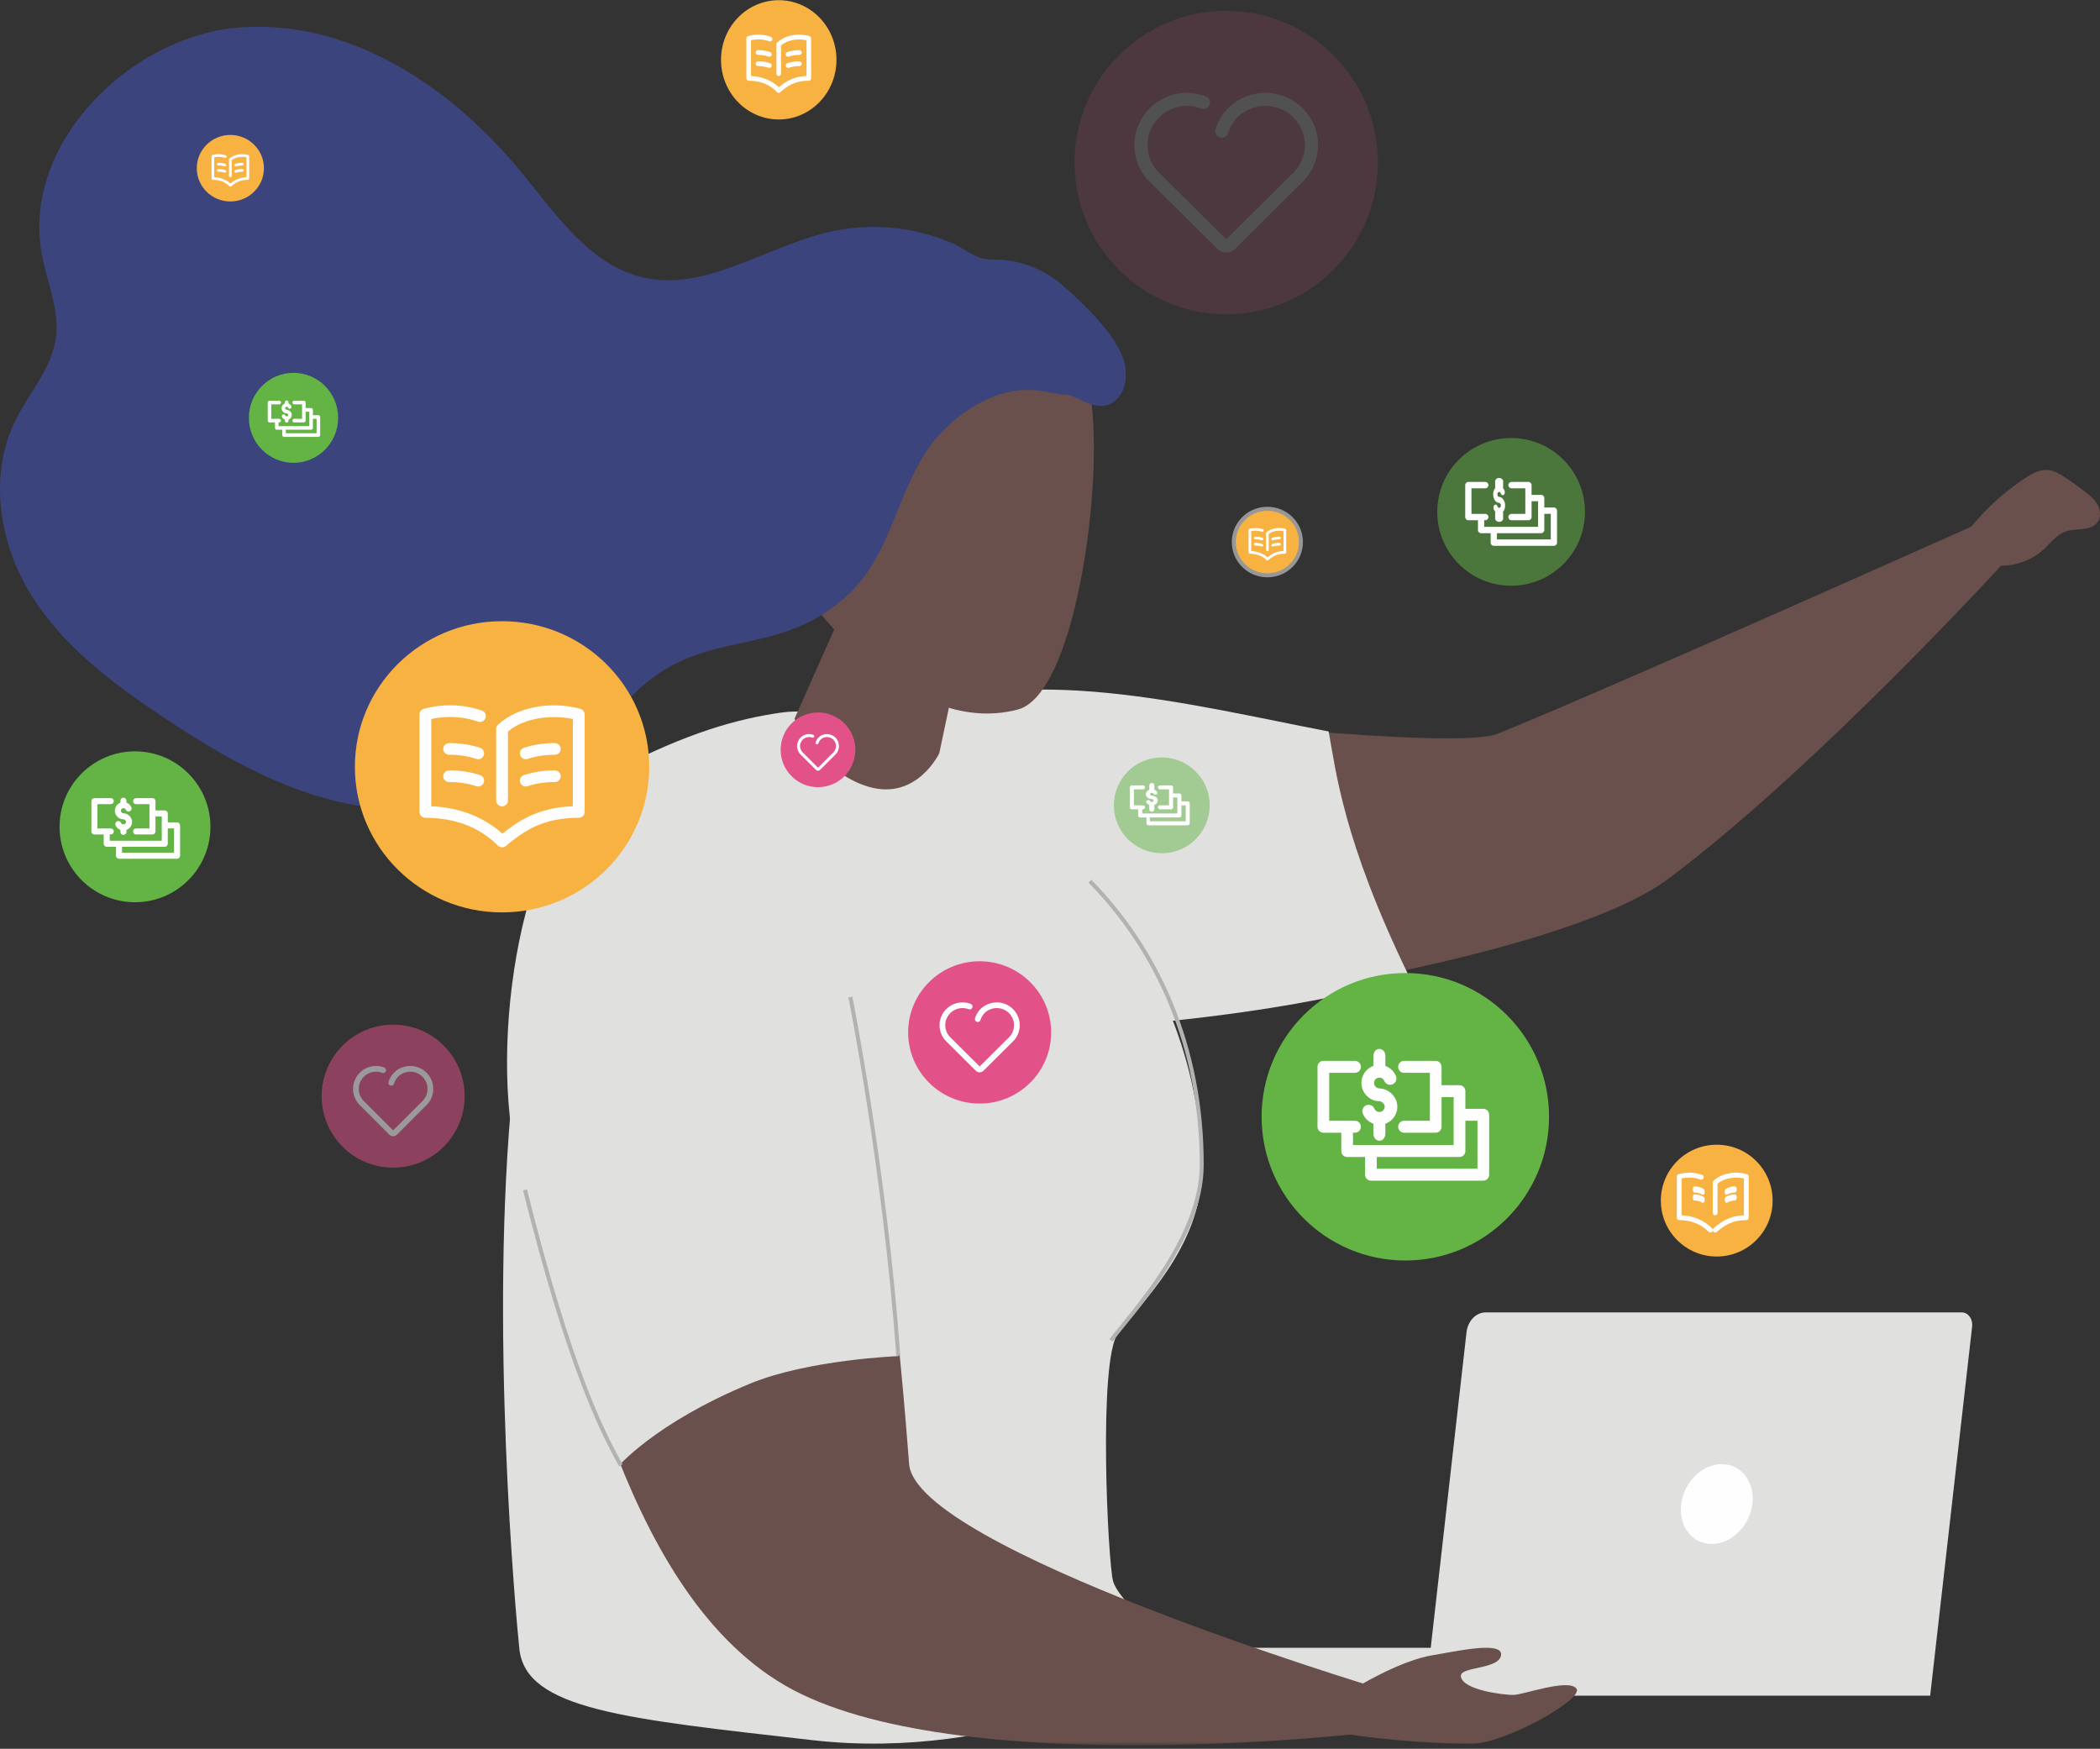 <?xml version="1.0" encoding="UTF-8"?>
<svg width="526px" height="438px" viewBox="0 0 526 438" version="1.1" xmlns="http://www.w3.org/2000/svg" xmlns:xlink="http://www.w3.org/1999/xlink">
    <rect x="0" y="0" width="526" height="438" fill="#333333" stroke="none"/>
    <!-- Generator: sketchtool 59.1 (101010) - https://sketch.com -->
    <title>8AF66B01-7CBE-465A-94AD-63011253C8DC</title>
    <desc>Created with sketchtool.</desc>
    <defs>
        <polygon id="path-1" points="0.832 0.88 215.471 0.88 215.471 239.418 0.832 239.418"></polygon>
    </defs>
    <g id="Acervo" stroke="none" stroke-width="1" fill="none" fill-rule="evenodd">
        <g id="sobre-o-atlas" transform="translate(-673, -447)">
            <g id="1-Plataforma" transform="translate(145, 329.705)">
                <g id="ilustra-plataforma" transform="translate(528, 117)">
                    <path d="M309.084,251 C309.084,251 392.338,239.563 418.018,220.296 C456.133,191.702 504,138.965 504,138.965 L496.441,131 C496.441,131 402.986,172.818 375.14,184.059 C364.558,188.329 288,179.493 288,179.493" id="Fill-1" fill="#69504C"></path>
                    <path d="M190,209.272 C190,209.272 204.653,189.556 224.788,180.052 C255.561,165.524 298.352,176.897 332.793,183.496 C334.602,193.083 336.27,210.572 353,244.96 C325.384,253.919 282.345,257 282.345,257" id="Fill-3" fill="#E0E0DF"></path>
                    <path d="M495.014,140.774 C500.597,143.18 507.543,141.969 511.982,137.815 C513.646,136.249 515.069,134.26 517.212,133.476 C519.964,132.457 523.734,133.448 525.412,131.033 C526.29,129.769 526.111,127.999 525.364,126.657 C524.612,125.311 523.381,124.313 522.164,123.37 C520.627,122.187 519.045,121.061 517.434,119.978 C516.073,119.068 514.625,118.173 513,118.019 C510.875,117.838 508.879,118.953 507.103,120.136 C500.317,124.639 494.462,130.522 490,137.331" id="Fill-5" fill="#69504C"></path>
                    <path d="M154,193.295 C136,202.795 131.248,245.308 128.475,272.408 C122.407,331.667 129.31,405.909 130.083,413.263 C131.676,428.47 156.495,430.776 203.634,436.148 C250.765,441.513 293.201,420.044 290.656,413.331 C288.109,406.624 280.07,400.746 278.801,396.3 C277.523,391.854 274.977,340.854 280.07,334.148 C285.163,327.441 300.955,312.49 301,293.696 C301.113,238.935 254.333,193.854 229.799,187.774 C205.266,181.691 206,177.295 195.5,178.795 C185,180.295 172,183.795 154,193.295 Z" id="Fill-7" fill="#E0E0DF"></path>
                    <path d="M278.291,336 C283.229,329.331 300.958,310.784 301,292.126 C301.068,262.544 289.913,238.198 273,221" id="Stroke-9" stroke="#B2B2B1"></path>
                    <path d="M367.342,333.842 L357,425 L483.46,425 L493.966,332.588 C494.224,330.703 492.994,329 491.388,329 L372.118,329 C369.741,329 367.719,331.051 367.342,333.842" id="Fill-11" fill="#E0E0DF"></path>
                    <path d="M393,423 L292,423 L292,418.37 C292,415.411 294.63,413 297.874,413 L393,413 L393,423 Z" id="Fill-13" fill="#E0E0DF"></path>
                    <path d="M438.91,376.997 C438.221,382.522 433.666,387 428.754,387 C423.827,387 420.392,382.522 421.09,376.997 C421.781,371.476 426.334,367 431.253,367 C436.171,367 439.606,371.476 438.91,376.997" id="Fill-15" fill="#FEFEFE"></path>
                    <g id="Group-19" transform="translate(129, 198)">
                        <mask id="mask-2" fill="white">
                            <use xlink:href="#path-1"></use>
                        </mask>
                        <g id="Clip-18"></g>
                        <path d="M4.714,96.926 C14.053,126.288 25.521,199.928 67.56,224.391 C109.6,248.864 215.471,236.082 215.471,236.082 L215.471,224.893 C215.471,224.893 100.261,190.141 98.705,168.939 C97.14,147.737 90.111,64.207 77.194,39.644 C67.599,21.399 52.56,-12.802 23.054,6.713 C3.473,19.657 -4.641,67.572 4.714,96.926" id="Fill-17" fill="#69504C" mask="url(#mask-2)"></path>
                    </g>
                    <path d="M209.256,234.044 C196.004,199.543 179.095,178.662 149.95,196.526 C129.993,208.767 121.472,265.865 130.746,295.487 C135.817,311.663 142.577,340.823 154.44,368 C154.544,367.863 163.888,356.734 187.87,346.836 C202.465,340.816 225,339.945 225,339.945 C220.944,301.428 216.852,253.845 209.256,234.044 Z" id="Fill-20" fill="#E0E0DF"></path>
                    <path d="M341.263,422.025 C341.263,422.025 351.36,416.024 359.008,414.828 C364.096,414.023 376.484,411.152 375.978,414.828 C375.488,418.502 365.609,417.63 365.909,420.147 C366.333,423.586 376.527,424.807 379.008,424.807 C381.495,424.807 392.878,420.602 394.861,423.221 C396.849,425.846 376.92,436.991 368.734,437 C350.606,437.011 335,434.246 335,434.246" id="Fill-22" fill="#69504C"></path>
                    <path d="M213,250 C213,250 221.622,292.952 225,339.795" id="Stroke-24" stroke="#B2B2B1"></path>
                    <path d="M131.5,298.295 C142.5,342.295 150.5,358.295 155.5,367.295" id="Stroke-24-Copy" stroke="#B2B2B1"></path>
                    <path d="M244,147.585 L235.269,188.938 C235.269,188.938 229.642,200.912 217.511,197.332 C205.387,193.751 199,180.33 199,180.33 L219.171,135" id="Fill-28" fill="#69504C"></path>
                    <path d="M201.378,148.713 C201.378,148.713 226.684,185.456 254.949,178.002 C271.12,173.736 278.009,107.978 271.656,94.279 C265.295,80.578 239.195,75.41 227.174,84.685 C215.147,93.964 183.434,118.289 201.378,148.713" id="Fill-30" fill="#69504C"></path>
                    <path d="M207.363,58.463 C191.993,62.11 177.161,72.972 161.923,69.969 C148.281,67.294 139.626,54.49 130.819,43.713 C113.411,22.417 88.268,5.296 60.542,7.136 C32.817,8.978 5.37,36.211 10.456,63.878 C11.783,71.096 15.107,78.132 13.908,85.494 C12.701,92.882 7.2,98.831 3.865,105.597 C-3.015,119.545 -0.094,136.56 7.785,149.272 C15.667,161.985 27.808,171.145 40.109,179.401 C56.071,190.126 73.277,199.997 92.492,202.509 C117.789,205.812 140.935,192 158.519,174.345 C175.921,156.874 193.581,165.787 211.587,150.022 C224.995,138.272 224.349,119.479 237.052,107.344 C243.236,101.431 251.524,97.143 259.705,98.07 C262.236,98.354 264.703,99.131 267.256,99.176 C269.823,99.215 276.635,105.681 280.859,98.792 C281.952,97.014 282.111,94.845 281.943,92.8 C281.369,85.578 271.206,76.097 265.864,71.527 C262.016,68.225 257.202,66.126 252.147,65.463 C249.809,65.154 247.37,65.599 245.24,64.772 C242.9,63.88 240.76,62.172 238.413,61.166 C228.805,57.034 217.798,55.985 207.363,58.463" id="Fill-32" fill="#3C447E"></path>
                    <path d="M388,279.999 C388,299.881 371.881,316 352,316 C332.119,316 316,299.881 316,279.999 C316,260.117 332.119,244 352,244 C371.881,244 388,260.117 388,279.999" id="Fill-34" fill="#63B345"></path>
                    <path d="M370.067,293.009 L344.852,293.009 L344.852,290.075 L365.574,290.075 C366.38,290.075 367.038,289.407 367.038,288.58 L367.038,280.997 L370.067,280.997 L370.067,293.009 Z M371.533,278.004 L367.038,278.004 L367.038,273.577 C367.038,272.75 366.38,272.083 365.574,272.083 L361.076,272.083 L361.076,267.494 C361.076,266.672 360.422,266 359.612,266 L351.675,266 C350.864,266 350.21,266.672 350.21,267.494 C350.21,268.321 350.864,268.993 351.675,268.993 L358.145,268.993 L358.145,281.003 L351.675,281.003 C350.864,281.003 350.21,281.671 350.21,282.5 C350.21,283.325 350.864,283.994 351.675,283.994 L359.612,283.994 C360.422,283.994 361.076,283.325 361.076,282.5 L361.076,275.073 L364.107,275.073 L364.107,287.084 L338.891,287.084 L338.891,283.994 L339.401,283.994 C340.212,283.994 340.868,283.325 340.868,282.5 C340.868,281.671 340.212,281.003 339.401,281.003 L332.933,281.003 L332.933,268.993 L339.401,268.993 C340.212,268.993 340.868,268.321 340.868,267.494 C340.868,266.672 340.212,266 339.401,266 L331.464,266 C330.656,266 330,266.672 330,267.494 L330,282.5 C330,283.325 330.656,283.994 331.464,283.994 L335.96,283.994 L335.96,288.58 C335.96,289.407 336.616,290.075 337.424,290.075 L341.921,290.075 L341.921,294.506 C341.921,295.333 342.578,296 343.386,296 L371.533,296 C372.342,296 373,295.333 373,294.506 L373,279.5 C373,278.678 372.342,278.004 371.533,278.004 L371.533,278.004 Z" id="Fill-36" fill="#FEFEFE"></path>
                    <path d="M345.5,282 C343.688,282 342.06,280.911 341.355,279.223 C341.015,278.408 341.389,277.47 342.192,277.126 C343,276.785 343.926,277.163 344.266,277.975 C344.477,278.478 344.959,278.802 345.5,278.802 C346.237,278.802 346.837,278.196 346.837,277.45 C346.837,276.715 346.014,276.097 345.5,276.097 C343.061,276.097 341,274.015 341,271.55 C341,269.042 343.017,267 345.5,267 C347.312,267 348.937,268.092 349.643,269.78 C349.985,270.592 349.608,271.53 348.805,271.871 C348,272.218 347.074,271.837 346.732,271.022 C346.523,270.52 346.039,270.196 345.5,270.196 C344.761,270.196 344.161,270.804 344.161,271.55 C344.161,272.312 344.881,272.901 345.5,272.901 C347.623,272.901 350,274.847 350,277.45 C350,279.96 347.98,282 345.5,282" id="Fill-38" fill="#FEFEFE"></path>
                    <path d="M345.5,269 C344.671,269 344,268.223 344,267.263 L344,264.734 C344,263.777 344.671,263 345.5,263 C346.327,263 347,263.777 347,264.734 L347,267.263 C347,268.223 346.327,269 345.5,269" id="Fill-40" fill="#FEFEFE"></path>
                    <path d="M345.5,286 C344.671,286 344,285.223 344,284.264 L344,281.733 C344,280.777 344.671,280 345.5,280 C346.327,280 347,280.777 347,281.733 L347,284.264 C347,285.223 346.327,286 345.5,286" id="Fill-42" fill="#FEFEFE"></path>
                    <g id="Group-54" transform="translate(14, 188)">
                        <path d="M38.709,19.374 C38.709,29.81 30.25,38.272 19.814,38.272 C9.378,38.272 0.915,29.81 0.915,19.374 C0.915,8.938 9.378,0.476 19.814,0.476 C30.25,0.476 38.709,8.938 38.709,19.374" id="Fill-44" fill="#63B345"></path>
                        <path d="M29.591,25.863 L16.567,25.863 L16.567,24.379 L27.271,24.379 C27.688,24.379 28.027,24.039 28.027,23.622 L28.027,19.781 L29.591,19.781 L29.591,25.863 Z M30.348,18.267 L28.027,18.267 L28.027,16.026 C28.027,15.609 27.688,15.269 27.271,15.269 L24.948,15.269 L24.948,12.946 C24.948,12.529 24.61,12.189 24.191,12.189 L20.091,12.189 C19.672,12.189 19.334,12.529 19.334,12.946 C19.334,13.363 19.672,13.705 20.091,13.705 L23.434,13.705 L23.434,19.785 L20.091,19.785 C19.672,19.785 19.334,20.123 19.334,20.542 C19.334,20.961 19.672,21.299 20.091,21.299 L24.191,21.299 C24.61,21.299 24.948,20.961 24.948,20.542 L24.948,16.782 L26.514,16.782 L26.514,22.863 L13.487,22.863 L13.487,21.299 L13.752,21.299 C14.169,21.299 14.509,20.961 14.509,20.542 C14.509,20.123 14.169,19.785 13.752,19.785 L10.41,19.785 L10.41,13.705 L13.752,13.705 C14.169,13.705 14.509,13.363 14.509,12.946 C14.509,12.529 14.169,12.189 13.752,12.189 L9.651,12.189 C9.234,12.189 8.894,12.529 8.894,12.946 L8.894,20.542 C8.894,20.961 9.234,21.299 9.651,21.299 L11.974,21.299 L11.974,23.622 C11.974,24.039 12.311,24.379 12.73,24.379 L15.051,24.379 L15.051,26.62 C15.051,27.039 15.391,27.377 15.81,27.377 L30.348,27.377 C30.767,27.377 31.107,27.039 31.107,26.62 L31.107,19.024 C31.107,18.607 30.767,18.267 30.348,18.267 L30.348,18.267 Z" id="Fill-46" fill="#FEFEFE"></path>
                        <path d="M16.921,20.297 C16.053,20.297 15.274,19.778 14.936,18.98 C14.773,18.595 14.954,18.151 15.339,17.988 C15.725,17.825 16.166,18.006 16.33,18.391 C16.432,18.629 16.663,18.783 16.921,18.783 C17.275,18.783 17.562,18.495 17.562,18.142 C17.562,17.795 17.168,17.501 16.921,17.501 C15.752,17.501 14.766,16.513 14.766,15.345 C14.766,14.158 15.734,13.19 16.921,13.19 C17.789,13.19 18.569,13.707 18.906,14.505 C19.07,14.89 18.888,15.336 18.503,15.5 C18.118,15.66 17.676,15.481 17.513,15.096 C17.411,14.86 17.179,14.704 16.921,14.704 C16.568,14.704 16.28,14.992 16.28,15.345 C16.28,15.708 16.624,15.987 16.921,15.987 C17.939,15.987 19.076,16.909 19.076,18.142 C19.076,19.329 18.109,20.297 16.921,20.297" id="Fill-48" fill="#FEFEFE"></path>
                        <path d="M16.921,14.705 C16.502,14.705 16.164,14.367 16.164,13.948 L16.164,12.844 C16.164,12.425 16.502,12.087 16.921,12.087 C17.34,12.087 17.678,12.425 17.678,12.844 L17.678,13.948 C17.678,14.367 17.34,14.705 16.921,14.705" id="Fill-50" fill="#FEFEFE"></path>
                        <path d="M16.921,21.401 C16.502,21.401 16.164,21.064 16.164,20.645 L16.164,19.541 C16.164,19.122 16.502,18.784 16.921,18.784 C17.34,18.784 17.678,19.122 17.678,19.541 L17.678,20.645 C17.678,21.064 17.34,21.401 16.921,21.401" id="Fill-52" fill="#FEFEFE"></path>
                    </g>
                    <path d="M303,201.999 C303,208.627 297.627,214 290.999,214 C284.371,214 279,208.627 279,201.999 C279,195.371 284.371,190 290.999,190 C297.627,190 303,195.371 303,201.999" id="Fill-55" fill="#63B345" opacity="0.49"></path>
                    <path d="M297,206 L288,206 L288,205.023 L295.398,205.023 C295.685,205.023 295.92,204.799 295.92,204.526 L295.92,202 L297,202 L297,206 Z M297.488,201 L295.92,201 L295.92,199.525 C295.92,199.25 295.69,199.026 295.41,199.026 L293.839,199.026 L293.839,197.499 C293.839,197.221 293.61,197 293.327,197 L290.56,197 C290.278,197 290.048,197.221 290.048,197.499 C290.048,197.773 290.278,197.996 290.56,197.996 L292.817,197.996 L292.817,202.001 L290.56,202.001 C290.278,202.001 290.048,202.223 290.048,202.501 C290.048,202.774 290.278,202.998 290.56,202.998 L293.327,202.998 C293.61,202.998 293.839,202.774 293.839,202.501 L293.839,200.025 L294.898,200.025 L294.898,204.027 L286.1,204.027 L286.1,202.998 L286.279,202.998 C286.559,202.998 286.789,202.774 286.789,202.501 C286.789,202.223 286.559,202.001 286.279,202.001 L284.022,202.001 L284.022,197.996 L286.279,197.996 C286.559,197.996 286.789,197.773 286.789,197.499 C286.789,197.221 286.559,197 286.279,197 L283.51,197 C283.227,197 283,197.221 283,197.499 L283,202.501 C283,202.774 283.227,202.998 283.51,202.998 L285.078,202.998 L285.078,204.527 C285.078,204.8 285.308,205.024 285.588,205.024 L287.158,205.024 L287.158,206.501 C287.158,206.776 287.385,207 287.668,207 L297.488,207 C297.768,207 298,206.776 298,206.501 L298,201.499 C298,201.226 297.768,201 297.488,201 L297.488,201 Z" id="Fill-57" fill="#FEFEFE"></path>
                    <path d="M288.5,202 C287.896,202 287.353,201.708 287.119,201.261 C287.005,201.041 287.132,200.792 287.4,200.701 C287.667,200.61 287.975,200.711 288.09,200.928 C288.159,201.061 288.321,201.148 288.5,201.148 C288.746,201.148 288.945,200.987 288.945,200.788 C288.945,200.592 288.672,200.427 288.5,200.427 C287.687,200.427 287,199.871 287,199.212 C287,198.544 287.674,198 288.5,198 C289.102,198 289.644,198.29 289.881,198.741 C289.995,198.957 289.868,199.208 289.6,199.299 C289.333,199.392 289.025,199.289 288.91,199.074 C288.841,198.939 288.679,198.854 288.5,198.854 C288.254,198.854 288.052,199.015 288.052,199.212 C288.052,199.418 288.294,199.575 288.5,199.575 C289.206,199.575 290,200.093 290,200.788 C290,201.456 289.326,202 288.5,202" id="Fill-59" fill="#FEFEFE"></path>
                    <path d="M288.5,198.598 C288.149,198.598 287.864,198.313 287.864,197.962 L287.864,197.035 C287.864,196.687 288.149,196.402 288.5,196.402 C288.851,196.402 289.136,196.687 289.136,197.035 L289.136,197.962 C289.136,198.313 288.851,198.598 288.5,198.598" id="Fill-61" fill="#FEFEFE"></path>
                    <path d="M288.5,203.598 C288.149,203.598 287.864,203.313 287.864,202.962 L287.864,202.035 C287.864,201.684 288.149,201.402 288.5,201.402 C288.851,201.402 289.136,201.684 289.136,202.035 L289.136,202.962 C289.136,203.313 288.851,203.598 288.5,203.598" id="Fill-63" fill="#FEFEFE"></path>
                    <g id="Group-75" transform="translate(62, 93)">
                        <path d="M22.693,11.943 C22.693,18.166 17.689,23.21 11.516,23.21 C5.342,23.21 0.337,18.166 0.337,11.943 C0.337,5.72 5.342,0.677 11.516,0.677 C17.689,0.677 22.693,5.72 22.693,11.943" id="Fill-65" fill="#63B345"></path>
                        <path d="M17.3,15.812 L9.594,15.812 L9.594,14.927 L15.927,14.927 C16.174,14.927 16.376,14.724 16.376,14.475 L16.376,12.188 L17.3,12.188 L17.3,15.812 Z M17.749,11.283 L16.376,11.283 L16.376,9.948 C16.376,9.698 16.174,9.495 15.927,9.495 L14.553,9.495 L14.553,8.111 C14.553,7.861 14.352,7.661 14.105,7.661 L11.681,7.661 C11.434,7.661 11.233,7.861 11.233,8.111 C11.233,8.36 11.434,8.563 11.681,8.563 L13.656,8.563 L13.656,12.19 L11.681,12.19 C11.434,12.19 11.233,12.39 11.233,12.64 C11.233,12.89 11.434,13.092 11.681,13.092 L14.105,13.092 C14.352,13.092 14.553,12.89 14.553,12.64 L14.553,10.398 L15.48,10.398 L15.48,14.025 L7.774,14.025 L7.774,13.092 L7.929,13.092 C8.176,13.092 8.378,12.89 8.378,12.64 C8.378,12.39 8.176,12.19 7.929,12.19 L5.954,12.19 L5.954,8.563 L7.929,8.563 C8.176,8.563 8.378,8.36 8.378,8.111 C8.378,7.861 8.176,7.661 7.929,7.661 L5.505,7.661 C5.258,7.661 5.057,7.861 5.057,8.111 L5.057,12.64 C5.057,12.89 5.258,13.092 5.505,13.092 L6.877,13.092 L6.877,14.475 C6.877,14.724 7.08,14.927 7.326,14.927 L8.701,14.927 L8.701,16.265 C8.701,16.514 8.9,16.717 9.146,16.717 L17.749,16.717 C17.995,16.717 18.196,16.514 18.196,16.265 L18.196,11.735 C18.196,11.486 17.995,11.283 17.749,11.283 L17.749,11.283 Z" id="Fill-67" fill="#FEFEFE"></path>
                        <path d="M9.806,12.493 C9.292,12.493 8.83,12.184 8.629,11.708 C8.534,11.478 8.64,11.213 8.868,11.115 C9.097,11.021 9.359,11.126 9.455,11.358 C9.514,11.499 9.654,11.591 9.806,11.591 C10.015,11.591 10.185,11.418 10.185,11.207 C10.185,11.002 9.95,10.827 9.806,10.827 C9.114,10.827 8.53,10.236 8.53,9.541 C8.53,8.833 9.101,8.257 9.806,8.257 C10.318,8.257 10.779,8.564 10.981,9.042 C11.076,9.27 10.97,9.534 10.741,9.633 C10.513,9.731 10.25,9.622 10.155,9.394 C10.096,9.251 9.956,9.161 9.806,9.161 C9.594,9.161 9.425,9.332 9.425,9.541 C9.425,9.756 9.63,9.923 9.806,9.923 C10.407,9.923 11.08,10.473 11.08,11.207 C11.08,11.915 10.509,12.493 9.806,12.493" id="Fill-69" fill="#FEFEFE"></path>
                        <path d="M9.806,9.16 C9.558,9.16 9.357,8.957 9.357,8.708 L9.357,8.049 C9.357,7.799 9.558,7.598 9.806,7.598 C10.051,7.598 10.252,7.799 10.252,8.049 L10.252,8.708 C10.252,8.957 10.051,9.16 9.806,9.16" id="Fill-71" fill="#FEFEFE"></path>
                        <path d="M9.806,13.152 C9.558,13.152 9.357,12.949 9.357,12.702 L9.357,12.042 C9.357,11.793 9.558,11.592 9.806,11.592 C10.051,11.592 10.252,11.793 10.252,12.042 L10.252,12.702 C10.252,12.949 10.051,13.152 9.806,13.152" id="Fill-73" fill="#FEFEFE"></path>
                    </g>
                    <path d="M397,128.499 C397,138.716 388.718,147 378.499,147 C368.284,147 360,138.716 360,128.499 C360,118.284 368.284,110 378.499,110 C388.718,110 397,118.284 397,128.499" id="Fill-76" fill="#63B345" opacity="0.53"></path>
                    <path d="M388.432,135.403 L374.946,135.403 L374.946,133.839 L386.029,133.839 C386.461,133.839 386.813,133.481 386.813,133.042 L386.813,128.995 L388.432,128.995 L388.432,135.403 Z M389.216,127.4 L386.813,127.4 L386.813,125.039 C386.813,124.6 386.461,124.242 386.029,124.242 L383.624,124.242 L383.624,121.797 C383.624,121.356 383.274,121 382.84,121 L378.595,121 C378.161,121 377.811,121.356 377.811,121.797 C377.811,122.237 378.161,122.595 378.595,122.595 L382.054,122.595 L382.054,129 L378.595,129 C378.161,129 377.811,129.358 377.811,129.797 C377.811,130.239 378.161,130.595 378.595,130.595 L382.84,130.595 C383.274,130.595 383.624,130.239 383.624,129.797 L383.624,125.837 L385.246,125.837 L385.246,132.244 L371.757,132.244 L371.757,130.595 L372.029,130.595 C372.463,130.595 372.815,130.239 372.815,129.797 C372.815,129.358 372.463,129 372.029,129 L368.568,129 L368.568,122.595 L372.029,122.595 C372.463,122.595 372.815,122.237 372.815,121.797 C372.815,121.356 372.463,121 372.029,121 L367.784,121 C367.352,121 367,121.356 367,121.797 L367,129.797 C367,130.239 367.352,130.595 367.784,130.595 L370.189,130.595 L370.189,133.042 C370.189,133.481 370.539,133.839 370.973,133.839 L373.376,133.839 L373.376,136.2 C373.376,136.644 373.728,137 374.16,137 L389.216,137 C389.65,137 390,136.644 390,136.2 L390,128.198 C390,127.759 389.65,127.4 389.216,127.4 L389.216,127.4 Z" id="Fill-78" fill="#FEFEFE"></path>
                    <path d="M375.5,129 C374.896,129 374.352,128.491 374.118,127.705 C374.005,127.326 374.129,126.888 374.397,126.725 C374.667,126.567 374.975,126.743 375.088,127.123 C375.158,127.357 375.32,127.509 375.5,127.509 C375.746,127.509 375.945,127.225 375.945,126.877 C375.945,126.536 375.672,126.248 375.5,126.248 C374.686,126.248 374,125.275 374,124.123 C374,122.953 374.674,122 375.5,122 C376.104,122 376.647,122.511 376.882,123.297 C376.995,123.676 376.869,124.116 376.601,124.275 C376.333,124.435 376.024,124.257 375.912,123.877 C375.841,123.645 375.68,123.491 375.5,123.491 C375.254,123.491 375.054,123.775 375.054,124.123 C375.054,124.48 375.293,124.757 375.5,124.757 C376.208,124.757 377,125.663 377,126.877 C377,128.047 376.326,129 375.5,129" id="Fill-80" fill="#FEFEFE"></path>
                    <path d="M375.5,123 C374.945,123 374.498,122.613 374.498,122.132 L374.498,120.868 C374.498,120.387 374.945,120 375.5,120 C376.055,120 376.502,120.387 376.502,120.868 L376.502,122.132 C376.502,122.613 376.055,123 375.5,123" id="Fill-82" fill="#FEFEFE"></path>
                    <path d="M375.5,131 C374.945,131 374.498,130.611 374.498,130.131 L374.498,128.867 C374.498,128.389 374.945,128 375.5,128 C376.055,128 376.502,128.389 376.502,128.867 L376.502,130.131 C376.502,130.611 376.055,131 375.5,131" id="Fill-84" fill="#FEFEFE"></path>
                    <g id="Group-100" transform="translate(88, 155)">
                        <path d="M74.616,37.347 C74.616,57.487 58.111,73.814 37.755,73.814 C17.395,73.814 0.889,57.487 0.889,37.347 C0.889,17.207 17.395,0.88 37.755,0.88 C58.111,0.88 74.616,17.207 74.616,37.347" id="Fill-86" fill="#F8B242"></path>
                        <path d="M37.754,57.472 C37.317,57.472 36.885,57.28 36.592,56.916 C36.087,56.282 36.199,55.361 36.839,54.863 L37.42,54.408 C41.319,51.353 46.12,47.589 55.479,47.229 L55.479,25.378 C50.241,24.276 43.389,24.991 39.232,28.522 L39.232,45.79 C39.232,46.596 38.569,47.25 37.754,47.25 C36.938,47.25 36.277,46.596 36.277,45.79 L36.277,27.874 C36.277,27.476 36.441,27.094 36.732,26.82 C41.371,22.427 49.847,20.781 57.346,22.821 C57.989,22.997 58.433,23.572 58.433,24.231 L58.433,48.66 C58.433,49.468 57.772,50.122 56.957,50.122 C47.644,50.122 43.188,53.616 39.255,56.698 L38.667,57.158 C38.395,57.368 38.075,57.472 37.754,57.472" id="Fill-88" fill="#FEFEFE"></path>
                        <path d="M43.69,42.276 C43.07,42.276 42.496,41.889 42.29,41.275 C42.029,40.51 42.45,39.682 43.224,39.426 C45.639,38.632 48.316,38.227 50.983,38.249 C51.798,38.256 52.452,38.917 52.445,39.723 C52.438,40.526 51.777,41.171 50.97,41.171 L50.956,41.171 C48.613,41.151 46.266,41.506 44.157,42.201 C44.001,42.251 43.844,42.276 43.69,42.276" id="Fill-90" fill="#FEFEFE"></path>
                        <path d="M43.69,35.44 C43.07,35.44 42.496,35.05 42.29,34.439 C42.029,33.672 42.45,32.846 43.224,32.59 C45.639,31.796 48.318,31.391 50.983,31.411 C51.798,31.42 52.452,32.079 52.445,32.887 C52.438,33.69 51.777,34.335 50.97,34.335 L50.956,34.335 C48.613,34.315 46.266,34.668 44.157,35.365 C44.001,35.415 43.844,35.44 43.69,35.44" id="Fill-92" fill="#FEFEFE"></path>
                        <path d="M31.778,42.276 C31.625,42.276 31.465,42.251 31.312,42.201 C29.202,41.506 26.851,41.153 24.513,41.171 C23.703,41.178 23.03,40.531 23.023,39.723 C23.014,38.917 23.671,38.256 24.485,38.249 C27.146,38.231 29.827,38.634 32.245,39.426 C33.018,39.682 33.437,40.51 33.178,41.275 C32.972,41.889 32.398,42.276 31.778,42.276" id="Fill-94" fill="#FEFEFE"></path>
                        <path d="M31.778,35.44 C31.625,35.44 31.465,35.415 31.312,35.365 C29.202,34.668 26.855,34.31 24.513,34.335 L24.499,34.335 C23.689,34.335 23.03,33.69 23.023,32.887 C23.014,32.079 23.671,31.42 24.485,31.411 C27.15,31.391 29.829,31.796 32.245,32.59 C33.018,32.846 33.437,33.674 33.178,34.439 C32.972,35.05 32.398,35.44 31.778,35.44" id="Fill-96" fill="#FEFEFE"></path>
                        <path d="M37.754,57.472 C37.377,57.472 37.002,57.332 36.714,57.049 C32.031,52.453 25.92,50.122 18.549,50.122 C17.735,50.122 17.074,49.468 17.074,48.66 L17.074,24.231 C17.074,23.572 17.518,22.997 18.16,22.821 C22.997,21.506 28.167,21.666 32.719,23.273 C33.488,23.545 33.888,24.38 33.611,25.14 C33.339,25.901 32.495,26.299 31.724,26.025 C28.078,24.738 23.964,24.513 20.027,25.373 L20.027,47.231 C27.469,47.539 33.932,50.201 38.793,54.974 C39.372,55.54 39.376,56.468 38.802,57.04 C38.514,57.328 38.134,57.472 37.754,57.472" id="Fill-98" fill="#FEFEFE"></path>
                    </g>
                    <g id="Group-115" transform="translate(180, 0)">
                        <path d="M29.515,15.279 C29.515,23.53 23.043,30.217 15.058,30.217 C7.072,30.217 0.599,23.53 0.599,15.279 C0.599,7.03 7.072,0.343 15.058,0.343 C23.043,0.343 29.515,7.03 29.515,15.279" id="Fill-101" fill="#F8B242"></path>
                        <path d="M15.058,23.523 C14.887,23.523 14.718,23.446 14.603,23.295 C14.405,23.034 14.448,22.659 14.7,22.455 L14.925,22.268 C16.455,21.016 18.339,19.475 22.011,19.326 L22.011,10.379 C19.956,9.926 17.266,10.219 15.637,11.664 L15.637,18.738 C15.637,19.068 15.378,19.336 15.058,19.336 C14.736,19.336 14.477,19.068 14.477,18.738 L14.477,11.401 C14.477,11.238 14.542,11.08 14.655,10.966 C16.475,9.169 19.801,8.494 22.743,9.33 C22.993,9.404 23.169,9.637 23.169,9.907 L23.169,19.913 C23.169,20.246 22.907,20.513 22.59,20.513 C18.938,20.513 17.187,21.943 15.646,23.206 L15.414,23.395 C15.308,23.481 15.185,23.523 15.058,23.523" id="Fill-103" fill="#FEFEFE"></path>
                        <path d="M17.386,17.299 C17.145,17.299 16.917,17.141 16.836,16.887 C16.735,16.573 16.899,16.236 17.204,16.131 C18.15,15.805 19.202,15.64 20.247,15.649 C20.565,15.651 20.822,15.921 20.819,16.254 C20.817,16.58 20.558,16.848 20.243,16.848 C20.24,16.848 20.238,16.848 20.236,16.845 C19.317,16.839 18.395,16.983 17.569,17.267 C17.508,17.288 17.445,17.299 17.386,17.299" id="Fill-105" fill="#FEFEFE"></path>
                        <path d="M17.386,14.499 C17.145,14.499 16.917,14.341 16.836,14.087 C16.735,13.773 16.899,13.435 17.204,13.331 C18.15,13.005 19.202,12.84 20.247,12.849 C20.565,12.851 20.822,13.121 20.819,13.454 C20.817,13.78 20.558,14.045 20.243,14.045 L20.236,14.045 C19.317,14.038 18.395,14.183 17.569,14.467 C17.508,14.487 17.445,14.499 17.386,14.499" id="Fill-107" fill="#FEFEFE"></path>
                        <path d="M12.713,17.299 C12.655,17.299 12.591,17.288 12.531,17.267 C11.704,16.983 10.782,16.839 9.863,16.845 C9.546,16.85 9.284,16.582 9.28,16.254 C9.277,15.921 9.534,15.651 9.852,15.649 C10.895,15.642 11.949,15.805 12.896,16.131 C13.2,16.236 13.364,16.573 13.263,16.887 C13.182,17.141 12.956,17.299 12.713,17.299" id="Fill-109" fill="#FEFEFE"></path>
                        <path d="M12.713,14.499 C12.655,14.499 12.591,14.487 12.531,14.467 C11.704,14.183 10.782,14.036 9.863,14.045 L9.859,14.045 C9.541,14.048 9.284,13.78 9.28,13.454 C9.277,13.121 9.534,12.851 9.852,12.849 C10.897,12.84 11.949,13.005 12.896,13.331 C13.2,13.435 13.364,13.773 13.263,14.087 C13.182,14.341 12.956,14.499 12.713,14.499" id="Fill-111" fill="#FEFEFE"></path>
                        <path d="M15.058,23.523 C14.91,23.523 14.761,23.467 14.648,23.351 C12.812,21.468 10.415,20.513 7.525,20.513 C7.207,20.513 6.946,20.246 6.946,19.913 L6.946,9.907 C6.946,9.637 7.121,9.404 7.371,9.33 C9.271,8.792 11.296,8.857 13.083,9.514 C13.384,9.625 13.54,9.97 13.432,10.282 C13.326,10.591 12.995,10.754 12.693,10.642 C11.26,10.114 9.649,10.023 8.106,10.377 L8.106,19.326 C11.023,19.454 13.558,20.546 15.466,22.501 C15.691,22.732 15.694,23.111 15.468,23.346 C15.356,23.465 15.205,23.523 15.058,23.523" id="Fill-113" fill="#FEFEFE"></path>
                    </g>
                    <path d="M444,301 C444,308.733 437.731,315 430,315 C422.267,315 416,308.733 416,301 C416,293.269 422.267,287 430,287 C437.731,287 444,293.269 444,301" id="Fill-116" fill="#F8B242"></path>
                    <path d="M429.6,309 C429.423,309 429.248,308.918 429.129,308.762 C428.924,308.496 428.968,308.11 429.229,307.899 L429.463,307.707 C431.047,306.416 433,304.827 436.801,304.673 L436.801,295.447 C434.673,294.981 431.887,295.283 430.2,296.774 L430.2,304.064 C430.2,304.407 429.932,304.683 429.6,304.683 C429.267,304.683 429.001,304.407 429.001,304.064 L429.001,296.5 C429.001,296.332 429.066,296.171 429.185,296.054 C431.07,294.199 434.512,293.505 437.559,294.367 C437.818,294.441 438,294.684 438,294.962 L438,305.278 C438,305.619 437.732,305.895 437.4,305.895 C433.618,305.895 431.808,307.371 430.212,308.671 L429.971,308.866 C429.862,308.954 429.731,309 429.6,309" id="Fill-118" fill="#FEFEFE"></path>
                    <path d="M432.433,301.562 C432.253,301.562 432.083,301.358 432.022,301.034 C431.947,300.629 432.07,300.194 432.297,300.059 C433.006,299.639 433.791,299.426 434.572,299.438 C434.811,299.441 435.002,299.789 435,300.215 C434.998,300.638 434.805,300.98 434.569,300.98 L434.564,300.98 C433.877,300.968 433.188,301.157 432.57,301.523 C432.526,301.55 432.479,301.562 432.433,301.562" id="Fill-120" fill="#FEFEFE"></path>
                    <path d="M432.433,299.564 C432.253,299.564 432.083,299.36 432.022,299.036 C431.947,298.631 432.07,298.196 432.297,298.061 C433.006,297.641 433.791,297.428 434.572,297.437 C434.811,297.443 435.002,297.791 435,298.217 C434.998,298.64 434.805,298.982 434.569,298.982 L434.564,298.982 C433.877,298.97 433.188,299.159 432.57,299.525 C432.526,299.552 432.479,299.564 432.433,299.564" id="Fill-122" fill="#FEFEFE"></path>
                    <path d="M426.568,301.562 C426.522,301.562 426.475,301.55 426.43,301.523 C425.811,301.157 425.122,300.971 424.435,300.98 C424.199,300.983 424.002,300.641 424,300.215 C423.997,299.789 424.189,299.441 424.428,299.438 C425.208,299.426 425.995,299.639 426.704,300.059 C426.932,300.194 427.053,300.629 426.977,301.034 C426.918,301.358 426.748,301.562 426.568,301.562" id="Fill-124" fill="#FEFEFE"></path>
                    <path d="M426.568,299.564 C426.522,299.564 426.475,299.552 426.43,299.525 C425.811,299.159 425.124,298.97 424.435,298.982 L424.431,298.982 C424.196,298.982 424.002,298.64 424,298.217 C423.997,297.791 424.189,297.443 424.428,297.437 C425.21,297.428 425.995,297.641 426.704,298.061 C426.932,298.196 427.053,298.631 426.977,299.036 C426.918,299.36 426.748,299.564 426.568,299.564" id="Fill-126" fill="#FEFEFE"></path>
                    <path d="M428.4,309 C428.249,309 428.095,308.94 427.976,308.82 C426.077,306.88 423.593,305.896 420.602,305.896 C420.271,305.896 420,305.62 420,305.28 L420,294.967 C420,294.689 420.182,294.447 420.443,294.373 C422.407,293.818 424.507,293.883 426.355,294.562 C426.667,294.677 426.83,295.03 426.719,295.351 C426.607,295.67 426.264,295.841 425.951,295.725 C424.47,295.181 422.799,295.087 421.201,295.452 L421.201,304.675 C424.222,304.807 426.849,305.93 428.823,307.945 C429.058,308.184 429.058,308.575 428.827,308.818 C428.708,308.94 428.554,309 428.4,309" id="Fill-128" fill="#FEFEFE"></path>
                    <g id="Group-144" transform="translate(49, 34)">
                        <path d="M17.109,8.425 C17.109,13.025 13.344,16.756 8.698,16.756 C4.054,16.756 0.291,13.025 0.291,8.425 C0.291,3.826 4.054,0.094 8.698,0.094 C13.344,0.094 17.109,3.826 17.109,8.425" id="Fill-130" fill="#F8B242"></path>
                        <path d="M8.701,13.021 C8.601,13.021 8.503,12.977 8.435,12.893 C8.32,12.75 8.346,12.539 8.491,12.426 L8.624,12.322 C9.514,11.623 10.607,10.763 12.742,10.682 L12.742,5.691 C11.549,5.439 9.986,5.603 9.037,6.411 L9.037,10.353 C9.037,10.538 8.886,10.686 8.699,10.686 C8.514,10.686 8.362,10.538 8.362,10.353 L8.362,6.26 C8.362,6.17 8.4,6.084 8.465,6.022 C9.526,5.018 11.46,4.641 13.17,5.108 C13.317,5.147 13.42,5.279 13.42,5.43 L13.42,11.01 C13.42,11.193 13.265,11.341 13.081,11.341 C10.958,11.341 9.939,12.141 9.042,12.845 L8.909,12.951 C8.846,12.997 8.774,13.021 8.701,13.021" id="Fill-132" fill="#FEFEFE"></path>
                        <path d="M10.054,9.55 C9.911,9.55 9.783,9.462 9.734,9.321 C9.675,9.148 9.771,8.958 9.946,8.9 C10.498,8.72 11.11,8.627 11.717,8.632 C11.904,8.634 12.053,8.782 12.051,8.967 C12.049,9.15 11.899,9.298 11.715,9.298 L11.712,9.298 C11.177,9.293 10.642,9.374 10.161,9.534 C10.124,9.546 10.091,9.55 10.054,9.55" id="Fill-134" fill="#FEFEFE"></path>
                        <path d="M10.054,7.989 C9.911,7.989 9.783,7.901 9.734,7.76 C9.675,7.584 9.771,7.397 9.946,7.339 C10.498,7.158 11.11,7.066 11.717,7.07 C11.904,7.073 12.053,7.221 12.051,7.406 C12.049,7.589 11.899,7.737 11.715,7.737 L11.712,7.737 C11.177,7.732 10.642,7.813 10.161,7.97 C10.124,7.984 10.091,7.989 10.054,7.989" id="Fill-136" fill="#FEFEFE"></path>
                        <path d="M7.337,9.55 C7.3,9.55 7.267,9.546 7.23,9.534 C6.749,9.374 6.214,9.296 5.679,9.298 C5.494,9.3 5.342,9.152 5.34,8.967 C5.338,8.782 5.487,8.634 5.674,8.632 C6.281,8.627 6.893,8.72 7.442,8.9 C7.62,8.958 7.716,9.148 7.657,9.321 C7.608,9.462 7.48,9.55 7.337,9.55" id="Fill-138" fill="#FEFEFE"></path>
                        <path d="M7.337,7.989 C7.3,7.989 7.267,7.984 7.23,7.97 C6.749,7.813 6.214,7.732 5.679,7.737 L5.676,7.737 C5.492,7.737 5.342,7.589 5.34,7.406 C5.338,7.221 5.487,7.073 5.674,7.07 C6.281,7.066 6.893,7.158 7.442,7.339 C7.62,7.397 7.716,7.584 7.657,7.76 C7.608,7.901 7.48,7.989 7.337,7.989" id="Fill-140" fill="#FEFEFE"></path>
                        <path d="M8.699,13.021 C8.615,13.021 8.528,12.988 8.461,12.923 C7.393,11.875 6.001,11.341 4.319,11.341 C4.132,11.341 3.981,11.193 3.981,11.01 L3.981,5.43 C3.981,5.279 4.083,5.147 4.23,5.108 C5.333,4.807 6.513,4.844 7.552,5.21 C7.727,5.272 7.818,5.462 7.755,5.638 C7.692,5.811 7.498,5.902 7.326,5.839 C6.494,5.545 5.553,5.494 4.658,5.691 L4.658,10.682 C6.354,10.753 7.828,11.359 8.937,12.451 C9.068,12.581 9.07,12.792 8.94,12.923 C8.872,12.988 8.785,13.021 8.699,13.021" id="Fill-142" fill="#FEFEFE"></path>
                    </g>
                    <g id="Group-159" transform="translate(309, 127)">
                        <path d="M16.856,9.058 C16.856,13.657 13.091,17.387 8.445,17.387 C3.801,17.387 0.036,13.657 0.036,9.058 C0.036,4.458 3.801,0.726 8.445,0.726 C13.091,0.726 16.856,4.458 16.856,9.058" id="Fill-145" stroke="#979797" fill="#F8B242"></path>
                        <path d="M8.446,13.653 C8.348,13.653 8.247,13.609 8.182,13.526 C8.067,13.383 8.093,13.172 8.238,13.056 L8.371,12.952 C9.261,12.256 10.354,11.395 12.489,11.312 L12.489,6.324 C11.296,6.072 9.733,6.236 8.785,7.041 L8.785,10.986 C8.785,11.171 8.633,11.319 8.446,11.319 C8.261,11.319 8.107,11.171 8.107,10.986 L8.107,6.893 C8.107,6.803 8.147,6.715 8.212,6.652 C9.273,5.648 11.207,5.273 12.917,5.738 C13.064,5.78 13.164,5.91 13.164,6.062 L13.164,11.641 C13.164,11.826 13.012,11.974 12.828,11.974 C10.702,11.974 9.686,12.772 8.787,13.478 L8.656,13.582 C8.591,13.63 8.518,13.653 8.446,13.653" id="Fill-147" fill="#FEFEFE"></path>
                        <path d="M9.801,10.183 C9.658,10.183 9.527,10.095 9.481,9.954 C9.422,9.778 9.518,9.591 9.693,9.533 C10.244,9.35 10.856,9.26 11.464,9.264 C11.651,9.264 11.798,9.415 11.798,9.6 C11.795,9.783 11.646,9.931 11.461,9.931 L11.457,9.931 C10.922,9.926 10.387,10.007 9.908,10.164 C9.871,10.176 9.836,10.183 9.801,10.183" id="Fill-149" fill="#FEFEFE"></path>
                        <path d="M9.801,8.622 C9.658,8.622 9.527,8.531 9.481,8.393 C9.422,8.217 9.518,8.027 9.693,7.972 C10.244,7.789 10.856,7.696 11.464,7.703 C11.651,7.703 11.798,7.854 11.798,8.039 C11.795,8.221 11.646,8.37 11.461,8.37 L11.457,8.37 C10.922,8.365 10.387,8.446 9.908,8.603 C9.871,8.615 9.836,8.622 9.801,8.622" id="Fill-151" fill="#FEFEFE"></path>
                        <path d="M7.084,10.183 C7.047,10.183 7.012,10.176 6.977,10.164 C6.495,10.007 5.96,9.926 5.426,9.931 C5.241,9.933 5.089,9.783 5.087,9.6 C5.084,9.415 5.234,9.264 5.419,9.264 C6.026,9.26 6.64,9.352 7.189,9.533 C7.367,9.591 7.46,9.778 7.404,9.954 C7.355,10.095 7.224,10.183 7.084,10.183" id="Fill-153" fill="#FEFEFE"></path>
                        <path d="M7.084,8.622 C7.047,8.622 7.012,8.615 6.977,8.603 C6.495,8.446 5.96,8.365 5.426,8.37 L5.423,8.37 C5.239,8.37 5.089,8.221 5.087,8.039 C5.084,7.854 5.234,7.703 5.419,7.703 C6.028,7.696 6.64,7.789 7.189,7.972 C7.367,8.027 7.46,8.217 7.404,8.393 C7.355,8.531 7.224,8.622 7.084,8.622" id="Fill-155" fill="#FEFEFE"></path>
                        <path d="M8.446,13.653 C8.362,13.653 8.275,13.621 8.208,13.556 C7.14,12.508 5.748,11.974 4.066,11.974 C3.879,11.974 3.727,11.826 3.727,11.641 L3.727,6.062 C3.727,5.91 3.828,5.78 3.977,5.738 C5.08,5.438 6.257,5.475 7.299,5.843 C7.472,5.903 7.563,6.095 7.502,6.271 C7.439,6.442 7.245,6.534 7.07,6.472 C6.238,6.178 5.299,6.125 4.402,6.322 L4.402,11.314 C6.101,11.386 7.575,11.992 8.684,13.082 C8.815,13.214 8.815,13.422 8.686,13.554 C8.619,13.619 8.532,13.653 8.446,13.653" id="Fill-157" fill="#FEFEFE"></path>
                    </g>
                    <g id="Group-164" opacity="0.145" transform="translate(269, 3)">
                        <path d="M76.137,38.001 C76.137,58.987 59.125,76.001 38.139,76.001 C17.15,76.001 0.137,58.987 0.137,38.001 C0.137,17.014 17.15,0.001 38.139,0.001 C59.125,0.001 76.137,17.014 76.137,38.001" id="Fill-160" fill="#E25188"></path>
                        <path d="M38.138,60.553 C37.301,60.553 36.514,60.227 35.924,59.641 L19.616,43.448 C16.769,40.962 15.138,37.387 15.138,33.636 C15.138,26.421 21.046,20.553 28.313,20.553 C29.934,20.553 31.519,20.843 33.023,21.416 C33.871,21.74 34.293,22.685 33.967,23.526 C33.642,24.365 32.693,24.786 31.845,24.463 C30.721,24.034 29.532,23.814 28.313,23.814 C22.86,23.814 18.423,28.22 18.423,33.636 C18.423,36.465 19.659,39.158 21.82,41.027 C21.848,41.053 21.873,41.078 21.901,41.106 L38.138,57.225 L54.374,41.106 C54.402,41.078 54.428,41.053 54.456,41.027 C56.616,39.158 57.853,36.465 57.853,33.636 C57.853,28.22 53.415,23.814 47.96,23.814 C44.471,23.814 41.252,25.602 39.558,28.48 C38.922,29.553 38.626,30.589 38.624,30.599 C38.382,31.463 37.476,31.974 36.603,31.736 C35.731,31.496 35.219,30.602 35.456,29.735 C35.471,29.675 35.858,28.293 36.718,26.83 C39,22.957 43.308,20.553 47.96,20.553 C55.227,20.553 61.138,26.421 61.138,33.636 C61.138,37.387 59.507,40.962 56.659,43.448 L40.352,59.641 C39.761,60.227 38.972,60.553 38.138,60.553" id="Fill-162" fill="#FEFEFE"></path>
                    </g>
                    <g id="Group-169" opacity="0.509" transform="translate(80, 256)">
                        <path d="M36.383,18.834 C36.383,28.723 28.364,36.742 18.475,36.742 C8.586,36.742 0.57,28.723 0.57,18.834 C0.57,8.945 8.586,0.927 18.475,0.927 C28.364,0.927 36.383,8.945 36.383,18.834" id="Fill-165" fill="#E25188"></path>
                        <path d="M18.475,28.869 C18.111,28.869 17.767,28.729 17.507,28.469 L10.387,21.346 C9.143,20.251 8.433,18.679 8.433,17.03 C8.433,13.855 11.011,11.274 14.187,11.274 C14.895,11.274 15.587,11.401 16.243,11.654 C16.614,11.796 16.797,12.213 16.655,12.581 C16.514,12.952 16.098,13.135 15.727,12.993 C15.236,12.803 14.718,12.708 14.187,12.708 C11.805,12.708 9.864,14.646 9.864,17.03 C9.864,18.272 10.407,19.46 11.35,20.281 C11.359,20.292 11.373,20.303 11.384,20.315 L18.475,27.408 L25.569,20.315 C25.58,20.303 25.591,20.292 25.603,20.281 C26.546,19.46 27.086,18.272 27.086,17.03 C27.086,14.646 25.148,12.708 22.764,12.708 C21.242,12.708 19.837,13.495 19.095,14.762 C18.817,15.235 18.69,15.689 18.688,15.694 C18.582,16.074 18.188,16.298 17.806,16.194 C17.424,16.089 17.202,15.696 17.304,15.314 C17.31,15.287 17.48,14.68 17.858,14.036 C18.853,12.33 20.735,11.274 22.764,11.274 C25.94,11.274 28.52,13.855 28.52,17.03 C28.52,18.679 27.808,20.251 26.564,21.346 L19.443,28.469 C19.183,28.729 18.842,28.869 18.475,28.869" id="Fill-167" fill="#FEFEFE"></path>
                    </g>
                    <g id="Group-174" transform="translate(227, 241)">
                        <path d="M36.284,17.874 C36.284,27.716 28.265,35.694 18.376,35.694 C8.487,35.694 0.469,27.716 0.469,17.874 C0.469,8.03 8.487,0.052 18.376,0.052 C28.265,0.052 36.284,8.03 36.284,17.874" id="Fill-170" fill="#E25188"></path>
                        <path d="M18.377,27.862 C18.012,27.862 17.669,27.72 17.409,27.461 L10.288,20.374 C9.044,19.283 8.332,17.72 8.332,16.077 C8.332,12.919 10.912,10.35 14.088,10.35 C14.796,10.35 15.488,10.476 16.144,10.728 C16.515,10.868 16.698,11.282 16.556,11.651 C16.413,12.018 15.999,12.203 15.628,12.059 C15.138,11.872 14.62,11.775 14.088,11.775 C11.704,11.775 9.766,13.707 9.766,16.077 C9.766,17.315 10.309,18.495 11.252,19.314 C11.261,19.325 11.274,19.337 11.286,19.348 L18.377,26.405 L25.468,19.348 C25.481,19.337 25.493,19.325 25.504,19.314 C26.445,18.495 26.988,17.315 26.988,16.077 C26.988,13.707 25.049,11.775 22.665,11.775 C21.143,11.775 19.738,12.559 18.996,13.819 C18.718,14.292 18.592,14.742 18.589,14.747 C18.483,15.127 18.087,15.348 17.707,15.246 C17.325,15.141 17.103,14.749 17.205,14.369 C17.212,14.344 17.381,13.74 17.759,13.097 C18.754,11.402 20.634,10.35 22.665,10.35 C25.841,10.35 28.422,12.919 28.422,16.077 C28.422,17.72 27.709,19.283 26.465,20.374 L19.345,27.461 C19.085,27.72 18.741,27.862 18.377,27.862" id="Fill-172" fill="#FEFEFE"></path>
                    </g>
                    <g id="Group-179" transform="translate(195, 178)">
                        <path d="M19.252,10.095 C19.252,15.263 15.063,19.452 9.894,19.452 C4.726,19.452 0.535,15.263 0.535,10.095 C0.535,4.928 4.726,0.737 9.894,0.737 C15.063,0.737 19.252,4.928 19.252,10.095" id="Fill-175" fill="#E25188"></path>
                        <path d="M9.893,15.34 C9.702,15.34 9.523,15.266 9.39,15.129 L5.667,11.408 C5.018,10.835 4.645,10.015 4.645,9.151 C4.645,7.493 5.993,6.145 7.654,6.145 C8.022,6.145 8.383,6.21 8.726,6.343 C8.92,6.418 9.017,6.633 8.943,6.827 C8.869,7.021 8.65,7.118 8.456,7.042 C8.199,6.945 7.93,6.893 7.654,6.893 C6.408,6.893 5.393,7.908 5.393,9.151 C5.393,9.802 5.677,10.422 6.168,10.852 C6.174,10.856 6.181,10.862 6.187,10.869 L9.893,14.575 L13.6,10.869 C13.606,10.862 13.612,10.856 13.619,10.852 C14.112,10.422 14.394,9.802 14.394,9.151 C14.394,7.908 13.381,6.893 12.135,6.893 C11.341,6.893 10.603,7.306 10.216,7.967 C10.072,8.214 10.005,8.45 10.005,8.452 C9.948,8.652 9.744,8.77 9.544,8.713 C9.343,8.66 9.228,8.454 9.282,8.256 C9.284,8.241 9.373,7.923 9.571,7.588 C10.091,6.697 11.075,6.145 12.135,6.145 C13.796,6.145 15.142,7.493 15.142,9.151 C15.142,10.015 14.769,10.835 14.122,11.408 L10.399,15.129 C10.264,15.266 10.085,15.34 9.893,15.34" id="Fill-177" fill="#FEFEFE"></path>
                    </g>
                </g>
            </g>
        </g>
    </g>
</svg>